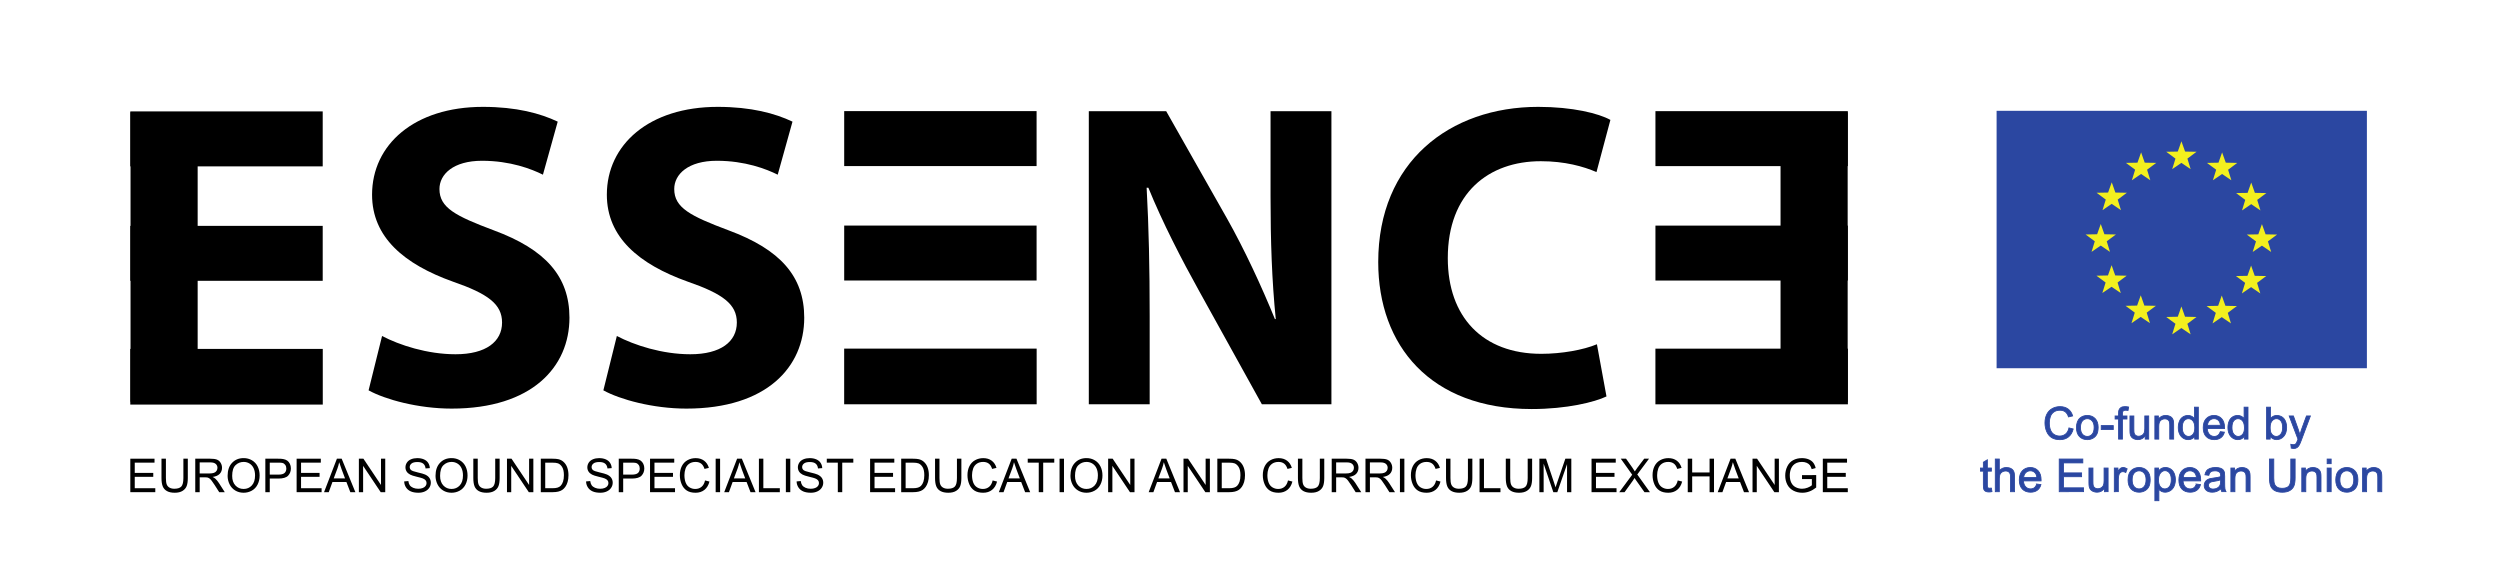 <?xml version="1.0" encoding="UTF-8" standalone="no"?>
<svg
   width="3450"
   height="804"
   viewBox="0 0 3450 804"
   version="1.1"
   xml:space="preserve"
   style="clip-rule:evenodd;fill-rule:evenodd"
   id="svg110"
   sodipodi:docname="essence_vector_print-updated.svg"
   inkscape:version="1.3.2 (091e20ef0f, 2023-11-25)"
   xmlns:inkscape="http://www.inkscape.org/namespaces/inkscape"
   xmlns:sodipodi="http://sodipodi.sourceforge.net/DTD/sodipodi-0.dtd"
   xmlns="http://www.w3.org/2000/svg"
   xmlns:svg="http://www.w3.org/2000/svg"><defs
     id="defs110" /><sodipodi:namedview
     id="namedview110"
     pagecolor="#ffffff"
     bordercolor="#000000"
     borderopacity="0.25"
     inkscape:showpageshadow="2"
     inkscape:pageopacity="0.0"
     inkscape:pagecheckerboard="0"
     inkscape:deskcolor="#d1d1d1"
     inkscape:zoom="0.13104595"
     inkscape:cx="1526.1822"
     inkscape:cy="431.14648"
     inkscape:window-width="1920"
     inkscape:window-height="1007"
     inkscape:window-x="0"
     inkscape:window-y="0"
     inkscape:window-maximized="1"
     inkscape:current-layer="svg110"
     showguides="true"><sodipodi:guide
       position="2745.22,651.382"
       orientation="0,-1"
       id="guide110"
       inkscape:locked="false" /><sodipodi:guide
       position="2481,124.849"
       orientation="0,-1"
       id="guide111"
       inkscape:locked="false" /></sodipodi:namedview><g
     id="g4"><path
       d="m 508.646,538.669 c 22.8,12.6 68.4,25.2 114.6,25.2 111,0 162.6,-57.6 162.6,-125.4 0,-57 -33,-94.2 -104.4,-120.6 -52.8,-19.8 -75,-31.2 -75,-57 0,-20.4 19.2,-39 58.8,-39 39,0 68.4,11.4 84,19.2 l 20.4,-73.2 c -24,-11.4 -57,-20.4 -103.2,-20.4 -94.8,0 -153,52.2 -153,121.2 0,58.8 44.4,96 111.6,120 48.6,16.8 67.8,31.2 67.8,56.4 0,26.4 -22.2,43.8 -64.2,43.8 -39,0 -77.4,-12.6 -101.4,-25.2 z"
       style="fill-rule:nonzero"
       id="path1" /><path
       d="m 832.646,538.669 c 22.8,12.6 68.4,25.2 114.6,25.2 111,0 162.6,-57.6 162.6,-125.4 0,-57 -33,-94.2 -104.4,-120.6 -52.8,-19.8 -75,-31.2 -75,-57 0,-20.4 19.2,-39 58.8,-39 39,0 68.4,11.4 84,19.2 l 20.4,-73.2 c -24,-11.4 -57,-20.4 -103.2,-20.4 -94.8,0 -153,52.2 -153,121.2 0,58.8 44.4,96 111.6,120 48.6,16.8 67.8,31.2 67.8,56.4 0,26.4 -22.2,43.8 -64.2,43.8 -39,0 -77.4,-12.6 -101.4,-25.2 z"
       style="fill-rule:nonzero"
       id="path2" /><path
       d="m 1586.55,557.869 v -121.8 c 0,-66 -1.2,-123 -4.2,-177 h 2.4 c 19.2,47.4 46.2,99.6 70.2,142.8 l 86.4,156 h 96 v -404.4 h -84 v 117.6 c 0,61.2 1.8,115.8 7.2,169.2 h -1.2 c -18.6,-45.6 -42,-96 -66,-138.6 l -84,-148.2 h -106.8 v 404.4 z"
       style="fill-rule:nonzero"
       id="path3" /><path
       d="m 2203.75,475.069 c -18.6,7.8 -48.6,13.2 -76.8,13.2 -81,0 -129,-51 -129,-132 0,-90 56.4,-133.8 128.4,-133.8 33,0 58.8,7.2 76.8,15 l 19.2,-72 c -16.2,-9 -52.2,-18 -99.6,-18 -122.4,0 -220.8,76.2 -220.8,214.2 0,115.2 72,202.8 211.8,202.8 48.6,0 87,-9.6 103.2,-17.4 z"
       style="fill-rule:nonzero"
       id="path4" /></g><rect
     x="1164.99"
     y="153.33"
     width="265.5"
     height="75.857"
     id="rect4" /><rect
     x="1164.99"
     y="311.289"
     width="265.501"
     height="75.814"
     id="rect5" /><rect
     x="1164.95"
     y="481.086"
     width="265.631"
     height="76.823"
     id="rect6" /><g
     id="g10"><rect
       x="179.834"
       y="153.743"
       width="265.5"
       height="75.857"
       id="rect7" /><rect
       x="179.838"
       y="311.701"
       width="265.501"
       height="75.814"
       id="rect8" /><rect
       x="179.799"
       y="481.498"
       width="265.631"
       height="76.823"
       id="rect9" /><rect
       x="180.131"
       y="154.877"
       width="92.63"
       height="399.511"
       id="rect10" /></g><g
     id="g14"><rect
       x="2284.51"
       y="153.383"
       width="265.5"
       height="75.857"
       id="rect11" /><rect
       x="2284.51"
       y="311.342"
       width="265.501"
       height="75.814"
       id="rect12" /><rect
       x="2284.47"
       y="481.139"
       width="265.631"
       height="76.823"
       id="rect13" /><rect
       x="2457.15"
       y="155.117"
       width="92.63"
       height="399.511"
       id="rect14" /></g><g
     id="g98415"
     transform="matrix(0.971,0,0,1.002,217.855,1.6)"><path
       id="path98058"
       d="M 3139.5,505.541 V 151.014 H 2613.239 V 505.541 H 3139.5"
       style="fill:#2b47a1;fill-rule:nonzero" /><path
       id="path98060"
       d="m 3008.32,322.574 -5.492,-0.107 -8.121,-0.158 -2.654,-7.233 -1.726,-4.629 -1.692,4.629 -2.638,7.233 -8.121,0.158 -5.483,0.107 4.48,3.236 6.395,4.587 -2.322,7.25 -1.601,4.935 4.33,-2.861 6.652,-4.405 6.736,4.405 4.272,2.861 -1.568,-4.935 -2.306,-7.25 6.379,-4.587 4.48,-3.236"
       style="fill:#f3f01e;fill-rule:nonzero" /><path
       id="path98062"
       d="m 3008.32,322.574 -5.492,-0.107 -8.121,-0.158 -2.654,-7.233 -1.726,-4.629 -1.692,4.629 -2.638,7.233 -8.121,0.158 -5.483,0.107 4.48,3.236 6.395,4.587 -2.322,7.25 -1.601,4.935 4.33,-2.861 6.652,-4.405 6.736,4.405 4.272,2.861 -1.568,-4.935 -2.306,-7.25 6.379,-4.587 z"
       style="fill:none;fill-rule:nonzero;stroke:#f3f01e;stroke-width:2.35px" /><path
       id="path98064"
       d="m 2968.01,273.235 -2.306,7.258 -1.567,4.927 4.305,-2.82 6.677,-4.471 6.736,4.471 4.247,2.82 -1.543,-4.927 -2.331,-7.258 6.379,-4.596 4.505,-3.227 -5.492,-0.099 -8.146,-0.124 -2.629,-7.259 -1.726,-4.678 -1.7,4.678 -2.621,7.259 -8.13,0.124 -5.491,0.099 4.454,3.227 6.379,4.596"
       style="fill:#f3f01e;fill-rule:nonzero" /><path
       id="path98066"
       d="m 2968.01,273.235 -2.306,7.258 -1.567,4.927 4.305,-2.82 6.677,-4.471 6.736,4.471 4.247,2.82 -1.543,-4.927 -2.331,-7.258 6.379,-4.596 4.505,-3.227 -5.492,-0.099 -8.146,-0.124 -2.629,-7.259 -1.726,-4.678 -1.7,4.678 -2.621,7.259 -8.13,0.124 -5.491,0.099 4.454,3.227 z"
       style="fill:none;fill-rule:nonzero;stroke:#f3f01e;stroke-width:2.35px" /><path
       id="path98068"
       d="m 2938.12,223.605 -2.655,-7.242 -1.725,-4.653 -1.692,4.653 -2.63,7.242 -8.121,0.149 -5.524,0.116 4.504,3.219 6.404,4.604 -2.323,7.25 -1.601,4.927 4.33,-2.812 6.653,-4.446 6.711,4.446 4.305,2.812 -1.601,-4.927 -2.281,-7.25 6.379,-4.604 4.479,-3.219 -5.466,-0.116 -8.146,-0.149"
       style="fill:#f3f01e;fill-rule:nonzero" /><path
       id="path98070"
       d="m 2938.12,223.605 -2.654,-7.242 -1.726,-4.653 -1.692,4.653 -2.63,7.242 -8.121,0.149 -5.524,0.116 4.504,3.219 6.404,4.604 -2.323,7.25 -1.601,4.927 4.33,-2.812 6.653,-4.446 6.711,4.446 4.305,2.812 -1.601,-4.927 -2.281,-7.25 6.379,-4.604 4.479,-3.219 -5.466,-0.116 z"
       style="fill:none;fill-rule:nonzero;stroke:#f3f01e;stroke-width:2.35px" /><path
       id="path98072"
       d="m 2880.28,208.275 -2.663,-7.225 -1.725,-4.653 -1.668,4.653 -2.654,7.225 -8.121,0.183 -5.516,0.083 4.504,3.227 6.379,4.62 -2.306,7.258 -1.593,4.911 4.297,-2.812 6.678,-4.446 6.735,4.446 4.272,2.812 -1.559,-4.911 -2.306,-7.258 6.379,-4.62 4.446,-3.227 -5.458,-0.083 -8.121,-0.183"
       style="fill:#f3f01e;fill-rule:nonzero" /><path
       id="path98074"
       d="m 2880.28,208.275 -2.663,-7.225 -1.725,-4.653 -1.668,4.653 -2.654,7.225 -8.121,0.183 -5.516,0.083 4.504,3.227 6.379,4.62 -2.306,7.258 -1.593,4.911 4.297,-2.812 6.678,-4.446 6.735,4.446 4.272,2.812 -1.559,-4.911 -2.306,-7.258 6.379,-4.62 4.446,-3.227 -5.458,-0.083 z"
       style="fill:none;fill-rule:nonzero;stroke:#f3f01e;stroke-width:2.35px" /><path
       id="path98076"
       d="m 2822.94,223.605 -2.662,-7.242 -1.668,-4.653 -1.692,4.653 -2.654,7.242 -8.13,0.149 -5.516,0.083 4.479,3.235 6.404,4.596 -2.306,7.25 -1.584,4.952 4.297,-2.862 6.702,-4.413 6.661,4.413 4.297,2.862 -1.568,-4.952 -2.306,-7.25 6.379,-4.596 4.505,-3.235 -5.517,-0.083 -8.121,-0.149"
       style="fill:#f3f01e;fill-rule:nonzero" /><path
       id="path98078"
       d="m 2822.94,223.605 -2.662,-7.242 -1.668,-4.653 -1.692,4.653 -2.654,7.242 -8.13,0.149 -5.516,0.083 4.479,3.235 6.404,4.596 -2.306,7.25 -1.584,4.952 4.297,-2.862 6.702,-4.413 6.661,4.413 4.297,2.862 -1.568,-4.952 -2.306,-7.25 6.379,-4.596 4.505,-3.235 -5.517,-0.083 z"
       style="fill:none;fill-rule:nonzero;stroke:#f3f01e;stroke-width:2.35px" /><path
       id="path98080"
       d="m 2781.19,264.749 -2.613,-7.234 -1.692,-4.636 -1.717,4.636 -2.638,7.234 -8.121,0.149 -5.492,0.099 4.48,3.236 6.379,4.603 -2.331,7.242 -1.543,4.936 4.247,-2.837 6.711,-4.422 6.702,4.422 4.281,2.837 -1.577,-4.936 -2.297,-7.242 6.404,-4.603 4.454,-3.236 -5.5,-0.099 -8.137,-0.149"
       style="fill:#f3f01e;fill-rule:nonzero" /><path
       id="path98082"
       d="m 2781.19,264.749 -2.613,-7.234 -1.692,-4.636 -1.717,4.636 -2.638,7.234 -8.121,0.149 -5.492,0.099 4.48,3.236 6.379,4.603 -2.331,7.242 -1.543,4.936 4.247,-2.837 6.711,-4.422 6.702,4.422 4.281,2.837 -1.577,-4.936 -2.297,-7.242 6.404,-4.603 4.454,-3.236 -5.5,-0.099 z"
       style="fill:none;fill-rule:nonzero;stroke:#f3f01e;stroke-width:2.35px" /><path
       id="path98084"
       d="m 2767.95,339.621 4.297,2.854 -1.56,-4.953 -2.306,-7.241 6.371,-4.604 4.479,-3.21 -5.483,-0.117 -8.129,-0.14 -2.655,-7.226 -1.692,-4.645 -1.7,4.645 -2.655,7.226 -8.121,0.14 -5.491,0.117 4.446,3.21 6.404,4.604 -2.298,7.241 -1.568,4.953 4.272,-2.854 6.711,-4.43 6.678,4.43"
       style="fill:#f3f01e;fill-rule:nonzero" /><path
       id="path98086"
       d="m 2767.95,339.621 4.297,2.854 -1.56,-4.953 -2.306,-7.241 6.371,-4.604 4.479,-3.21 -5.483,-0.117 -8.129,-0.14 -2.655,-7.226 -1.692,-4.645 -1.7,4.645 -2.655,7.226 -8.121,0.14 -5.491,0.117 4.446,3.21 6.404,4.604 -2.298,7.241 -1.568,4.953 4.272,-2.854 6.711,-4.43 z"
       style="fill:none;fill-rule:nonzero;stroke:#f3f01e;stroke-width:2.35px" /><path
       id="path98088"
       d="m 2781.01,378.923 -2.654,-7.216 -1.676,-4.646 -1.717,4.646 -2.654,7.216 -8.121,0.174 -5.492,0.125 4.471,3.185 6.379,4.637 -2.306,7.234 -1.592,4.894 4.305,-2.796 6.677,-4.421 6.711,4.421 4.272,2.821 -1.568,-4.919 -2.272,-7.234 6.37,-4.637 4.455,-3.185 -5.492,-0.125 -8.096,-0.174"
       style="fill:#f3f01e;fill-rule:nonzero" /><path
       id="path98090"
       d="m 2781.01,378.923 -2.654,-7.216 -1.676,-4.646 -1.717,4.646 -2.654,7.216 -8.121,0.174 -5.492,0.125 4.471,3.185 6.379,4.637 -2.306,7.234 -1.592,4.894 4.305,-2.796 6.677,-4.421 6.711,4.421 4.272,2.821 -1.568,-4.919 -2.272,-7.234 6.37,-4.637 4.455,-3.185 -5.492,-0.125 z"
       style="fill:none;fill-rule:nonzero;stroke:#f3f01e;stroke-width:2.35px" /><path
       id="path98092"
       d="m 2822.43,420.449 -2.629,-7.267 -1.701,-4.645 -1.717,4.645 -2.629,7.267 -8.155,0.125 -5.491,0.124 4.504,3.219 6.354,4.604 -2.281,7.233 -1.592,4.936 4.272,-2.813 6.735,-4.437 6.653,4.437 4.33,2.813 -1.593,-4.936 -2.297,-7.233 6.37,-4.604 4.505,-3.219 -5.517,-0.124 -8.121,-0.125"
       style="fill:#f3f01e;fill-rule:nonzero" /><path
       id="path98094"
       d="m 2822.43,420.449 -2.629,-7.267 -1.701,-4.645 -1.717,4.645 -2.629,7.267 -8.155,0.125 -5.491,0.124 4.504,3.219 6.354,4.604 -2.281,7.233 -1.592,4.936 4.272,-2.812 6.735,-4.438 6.653,4.438 4.33,2.812 -1.593,-4.936 -2.297,-7.233 6.37,-4.604 4.505,-3.219 -5.517,-0.124 z"
       style="fill:none;fill-rule:nonzero;stroke:#f3f01e;stroke-width:2.35px" /><path
       id="path98096"
       d="m 2880.22,435.77 -2.63,-7.2 -1.725,-4.67 -1.668,4.67 -2.654,7.2 -8.121,0.158 -5.525,0.133 4.48,3.235 6.412,4.579 -2.331,7.242 -1.543,4.944 4.272,-2.846 6.678,-4.438 6.711,4.438 4.28,2.846 -1.543,-4.944 -2.331,-7.242 6.379,-4.579 4.471,-3.235 -5.458,-0.133 -8.154,-0.158"
       style="fill:#f3f01e;fill-rule:nonzero" /><path
       id="path98098"
       d="m 2880.22,435.77 -2.63,-7.2 -1.725,-4.67 -1.668,4.67 -2.654,7.2 -8.121,0.158 -5.525,0.132 4.48,3.235 6.412,4.579 -2.331,7.242 -1.543,4.944 4.272,-2.845 6.678,-4.438 6.711,4.438 4.28,2.845 -1.543,-4.944 -2.331,-7.242 6.379,-4.579 4.471,-3.235 -5.458,-0.132 z"
       style="fill:none;fill-rule:nonzero;stroke:#f3f01e;stroke-width:2.35px" /><path
       id="path98100"
       d="m 2937.59,420.723 -2.654,-7.234 -1.701,-4.645 -1.692,4.645 -2.638,7.234 -8.121,0.182 -5.516,0.099 4.512,3.211 6.371,4.603 -2.306,7.242 -1.568,4.936 4.28,-2.812 6.678,-4.438 6.711,4.438 4.247,2.812 -1.518,-4.936 -2.306,-7.242 6.354,-4.603 4.479,-3.211 -5.491,-0.099 -8.121,-0.182"
       style="fill:#f3f01e;fill-rule:nonzero" /><path
       id="path98102"
       d="m 2937.59,420.723 -2.654,-7.234 -1.701,-4.645 -1.692,4.645 -2.638,7.234 -8.121,0.182 -5.516,0.099 4.512,3.211 6.371,4.603 -2.306,7.242 -1.568,4.936 4.28,-2.812 6.678,-4.438 6.711,4.438 4.247,2.812 -1.518,-4.936 -2.306,-7.242 6.354,-4.603 4.479,-3.211 -5.491,-0.099 z"
       style="fill:none;fill-rule:nonzero;stroke:#f3f01e;stroke-width:2.35px" /><path
       id="path98104"
       d="m 2979.27,379.429 -2.655,-7.241 -1.692,-4.629 -1.7,4.629 -2.655,7.241 -8.129,0.15 -5.483,0.099 4.496,3.244 6.362,4.587 -2.306,7.266 -1.543,4.919 4.256,-2.837 6.702,-4.421 6.703,4.421 4.255,2.837 -1.576,-4.919 -2.273,-7.266 6.379,-4.587 4.48,-3.244 -5.5,-0.099 -8.121,-0.15"
       style="fill:#f3f01e;fill-rule:nonzero" /><path
       id="path98106"
       d="m 2979.27,379.429 -2.654,-7.241 -1.693,-4.629 -1.7,4.629 -2.655,7.241 -8.129,0.15 -5.483,0.099 4.496,3.243 6.362,4.588 -2.306,7.266 -1.543,4.919 4.256,-2.837 6.702,-4.421 6.703,4.421 4.255,2.837 -1.576,-4.919 -2.273,-7.266 6.379,-4.588 4.48,-3.243 -5.5,-0.099 z"
       style="fill:none;fill-rule:nonzero;stroke:#f3f01e;stroke-width:2.35px" /></g><g
     id="g62"><path
       d="M 179.834,679.197 V 633 h 33.403 v 5.451 h -27.29 V 652.6 h 25.556 v 5.421 h -25.556 v 15.724 h 28.361 v 5.452 z"
       style="fill-rule:nonzero"
       id="path14" /><path
       d="m 253.068,633 h 6.113 v 26.691 c 0,4.642 -0.525,8.329 -1.575,11.06 -1.051,2.732 -2.947,4.953 -5.688,6.665 -2.742,1.712 -6.339,2.569 -10.793,2.569 -4.328,0 -7.868,-0.746 -10.62,-2.238 -2.752,-1.491 -4.716,-3.65 -5.892,-6.476 -1.177,-2.825 -1.765,-6.685 -1.765,-11.58 V 633 h 6.113 v 26.659 c 0,4.013 0.373,6.97 1.119,8.871 0.746,1.901 2.027,3.366 3.844,4.396 1.818,1.029 4.039,1.544 6.665,1.544 4.496,0 7.7,-1.019 9.611,-3.057 1.912,-2.038 2.868,-5.956 2.868,-11.754 z"
       style="fill-rule:nonzero"
       id="path15" /><path
       d="M 269.454,679.197 V 633 h 20.483 c 4.118,0 7.248,0.415 9.391,1.245 2.143,0.829 3.855,2.295 5.137,4.395 1.281,2.101 1.922,4.423 1.922,6.965 0,3.277 -1.061,6.04 -3.183,8.287 -2.122,2.248 -5.399,3.677 -9.832,4.286 1.618,0.777 2.847,1.544 3.687,2.3 1.786,1.639 3.477,3.687 5.074,6.145 l 8.035,12.574 h -7.689 l -6.113,-9.611 c -1.786,-2.774 -3.256,-4.895 -4.412,-6.366 -1.155,-1.471 -2.19,-2.5 -3.104,-3.088 -0.914,-0.588 -1.843,-0.998 -2.789,-1.229 -0.693,-0.147 -1.827,-0.221 -3.403,-0.221 h -7.09 v 20.515 z m 6.114,-25.809 h 13.14 c 2.794,0 4.979,-0.289 6.555,-0.866 1.576,-0.578 2.773,-1.502 3.592,-2.773 0.82,-1.271 1.229,-2.653 1.229,-4.144 0,-2.185 -0.793,-3.981 -2.379,-5.389 -1.586,-1.407 -4.091,-2.111 -7.516,-2.111 h -14.621 z"
       style="fill-rule:nonzero"
       id="path16" /><path
       d="m 314.107,656.697 c 0,-7.668 2.059,-13.671 6.177,-18.009 4.117,-4.338 9.432,-6.508 15.945,-6.508 4.264,0 8.109,1.019 11.533,3.057 3.425,2.038 6.035,4.879 7.831,8.524 1.796,3.645 2.694,7.779 2.694,12.4 0,4.685 -0.945,8.876 -2.836,12.574 -1.89,3.697 -4.569,6.496 -8.035,8.398 -3.467,1.901 -7.206,2.852 -11.219,2.852 -4.348,0 -8.235,-1.051 -11.659,-3.152 -3.425,-2.101 -6.019,-4.968 -7.784,-8.603 -1.764,-3.634 -2.647,-7.478 -2.647,-11.533 z m 6.303,0.095 c 0,5.567 1.497,9.952 4.49,13.156 2.994,3.204 6.749,4.806 11.266,4.806 4.601,0 8.387,-1.618 11.36,-4.853 2.973,-3.236 4.459,-7.826 4.459,-13.771 0,-3.761 -0.636,-7.043 -1.907,-9.848 -1.271,-2.804 -3.13,-4.979 -5.577,-6.523 -2.448,-1.544 -5.194,-2.316 -8.241,-2.316 -4.327,0 -8.051,1.486 -11.171,4.459 -3.119,2.973 -4.679,7.936 -4.679,14.89 z"
       style="fill-rule:nonzero"
       id="path17" /><path
       d="M 366.165,679.197 V 633 h 17.427 c 3.067,0 5.409,0.147 7.027,0.441 2.269,0.378 4.17,1.098 5.704,2.159 1.533,1.06 2.767,2.547 3.702,4.459 0.935,1.911 1.403,4.012 1.403,6.302 0,3.929 -1.25,7.253 -3.75,9.974 -2.5,2.72 -7.017,4.08 -13.551,4.08 h -11.848 v 18.782 z m 6.114,-24.233 h 11.943 c 3.949,0 6.754,-0.735 8.414,-2.206 1.659,-1.471 2.489,-3.54 2.489,-6.208 0,-1.933 -0.488,-3.587 -1.465,-4.963 -0.977,-1.376 -2.264,-2.285 -3.86,-2.726 -1.03,-0.273 -2.931,-0.41 -5.704,-0.41 h -11.817 z"
       style="fill-rule:nonzero"
       id="path18" /><path
       d="M 409.337,679.197 V 633 h 33.403 v 5.451 H 415.451 V 652.6 h 25.556 v 5.421 h -25.556 v 15.724 h 28.361 v 5.452 z"
       style="fill-rule:nonzero"
       id="path19" /><path
       d="M 447.183,679.197 464.925,633 h 6.586 l 18.907,46.197 h -6.964 l -5.389,-13.992 h -19.317 l -5.073,13.992 z m 13.33,-18.971 h 15.662 l -4.822,-12.794 c -1.47,-3.886 -2.563,-7.079 -3.277,-9.579 -0.588,2.962 -1.418,5.903 -2.489,8.823 z"
       style="fill-rule:nonzero"
       id="path20" /><path
       d="M 495.24,679.197 V 633 h 6.27 l 24.265,36.27 V 633 h 5.861 v 46.197 h -6.271 l -24.264,-36.302 v 36.302 z"
       style="fill-rule:nonzero"
       id="path21" /><path
       d="m 557.76,664.354 5.767,-0.504 c 0.273,2.311 0.908,4.207 1.906,5.688 0.998,1.481 2.547,2.679 4.648,3.593 2.101,0.913 4.464,1.37 7.09,1.37 2.332,0 4.391,-0.346 6.177,-1.039 1.785,-0.694 3.114,-1.644 3.986,-2.852 0.872,-1.208 1.308,-2.527 1.308,-3.955 0,-1.45 -0.42,-2.715 -1.261,-3.797 -0.84,-1.082 -2.227,-1.991 -4.159,-2.726 -1.24,-0.483 -3.981,-1.234 -8.225,-2.253 -4.244,-1.019 -7.216,-1.98 -8.918,-2.884 -2.206,-1.155 -3.85,-2.589 -4.932,-4.301 -1.082,-1.712 -1.623,-3.629 -1.623,-5.751 0,-2.332 0.662,-4.512 1.986,-6.539 1.323,-2.027 3.256,-3.566 5.798,-4.616 2.542,-1.051 5.368,-1.576 8.477,-1.576 3.424,0 6.444,0.551 9.06,1.654 2.615,1.103 4.627,2.726 6.034,4.869 1.408,2.143 2.164,4.569 2.269,7.279 l -5.861,0.442 c -0.315,-2.921 -1.382,-5.126 -3.199,-6.618 -1.817,-1.492 -4.501,-2.237 -8.051,-2.237 -3.698,0 -6.392,0.677 -8.083,2.032 -1.691,1.355 -2.537,2.989 -2.537,4.9 0,1.66 0.599,3.025 1.796,4.097 1.177,1.071 4.249,2.169 9.218,3.293 4.968,1.124 8.377,2.106 10.225,2.946 2.69,1.24 4.675,2.81 5.956,4.711 1.282,1.902 1.923,4.092 1.923,6.571 0,2.458 -0.704,4.774 -2.112,6.948 -1.407,2.174 -3.429,3.866 -6.066,5.074 -2.636,1.208 -5.604,1.812 -8.902,1.812 -4.181,0 -7.684,-0.61 -10.509,-1.828 -2.826,-1.219 -5.042,-3.052 -6.649,-5.499 -1.608,-2.448 -2.453,-5.215 -2.537,-8.304 z"
       style="fill-rule:nonzero"
       id="path22" /><path
       d="m 601.026,656.697 c 0,-7.668 2.059,-13.671 6.176,-18.009 4.118,-4.338 9.433,-6.508 15.946,-6.508 4.264,0 8.109,1.019 11.533,3.057 3.424,2.038 6.035,4.879 7.831,8.524 1.796,3.645 2.694,7.779 2.694,12.4 0,4.685 -0.945,8.876 -2.836,12.574 -1.891,3.697 -4.569,6.496 -8.036,8.398 -3.466,1.901 -7.205,2.852 -11.218,2.852 -4.349,0 -8.235,-1.051 -11.659,-3.152 -3.425,-2.101 -6.019,-4.968 -7.784,-8.603 -1.765,-3.634 -2.647,-7.478 -2.647,-11.533 z m 6.302,0.095 c 0,5.567 1.497,9.952 4.491,13.156 2.994,3.204 6.749,4.806 11.266,4.806 4.6,0 8.387,-1.618 11.36,-4.853 2.972,-3.236 4.459,-7.826 4.459,-13.771 0,-3.761 -0.636,-7.043 -1.907,-9.848 -1.271,-2.804 -3.13,-4.979 -5.577,-6.523 -2.448,-1.544 -5.195,-2.316 -8.241,-2.316 -4.328,0 -8.051,1.486 -11.171,4.459 -3.12,2.973 -4.68,7.936 -4.68,14.89 z"
       style="fill-rule:nonzero"
       id="path23" /><path
       d="m 683.399,633 h 6.113 v 26.691 c 0,4.642 -0.525,8.329 -1.575,11.06 -1.051,2.732 -2.947,4.953 -5.688,6.665 -2.742,1.712 -6.339,2.569 -10.793,2.569 -4.328,0 -7.868,-0.746 -10.62,-2.238 -2.752,-1.491 -4.716,-3.65 -5.893,-6.476 -1.176,-2.825 -1.764,-6.685 -1.764,-11.58 V 633 h 6.113 v 26.659 c 0,4.013 0.373,6.97 1.119,8.871 0.746,1.901 2.027,3.366 3.844,4.396 1.818,1.029 4.039,1.544 6.665,1.544 4.496,0 7.7,-1.019 9.611,-3.057 1.912,-2.038 2.868,-5.956 2.868,-11.754 z"
       style="fill-rule:nonzero"
       id="path24" /><path
       d="M 699.628,679.197 V 633 h 6.271 l 24.264,36.27 V 633 h 5.861 v 46.197 h -6.271 l -24.264,-36.302 v 36.302 z"
       style="fill-rule:nonzero"
       id="path25" /><path
       d="M 746.297,679.197 V 633 h 15.914 c 3.592,0 6.334,0.22 8.225,0.662 2.647,0.609 4.905,1.712 6.775,3.308 2.437,2.059 4.259,4.69 5.467,7.894 1.208,3.204 1.812,6.865 1.812,10.982 0,3.509 -0.409,6.618 -1.229,9.328 -0.819,2.71 -1.869,4.952 -3.151,6.728 -1.281,1.775 -2.684,3.172 -4.207,4.191 -1.523,1.019 -3.361,1.791 -5.515,2.316 -2.153,0.525 -4.627,0.788 -7.421,0.788 z m 6.114,-5.452 h 9.863 c 3.046,0 5.436,-0.283 7.169,-0.851 1.733,-0.567 3.115,-1.365 4.144,-2.395 1.45,-1.449 2.579,-3.398 3.388,-5.845 0.808,-2.448 1.213,-5.415 1.213,-8.902 0,-4.832 -0.793,-8.545 -2.379,-11.14 -1.587,-2.594 -3.514,-4.333 -5.783,-5.215 -1.639,-0.63 -4.275,-0.946 -7.909,-0.946 h -9.706 z"
       style="fill-rule:nonzero"
       id="path26" /><path
       d="m 808.755,664.354 5.766,-0.504 c 0.273,2.311 0.909,4.207 1.907,5.688 0.998,1.481 2.547,2.679 4.648,3.593 2.101,0.913 4.464,1.37 7.09,1.37 2.332,0 4.391,-0.346 6.177,-1.039 1.785,-0.694 3.114,-1.644 3.986,-2.852 0.872,-1.208 1.308,-2.527 1.308,-3.955 0,-1.45 -0.421,-2.715 -1.261,-3.797 -0.84,-1.082 -2.227,-1.991 -4.16,-2.726 -1.239,-0.483 -3.981,-1.234 -8.224,-2.253 -4.244,-1.019 -7.216,-1.98 -8.918,-2.884 -2.206,-1.155 -3.85,-2.589 -4.932,-4.301 -1.082,-1.712 -1.623,-3.629 -1.623,-5.751 0,-2.332 0.662,-4.512 1.986,-6.539 1.323,-2.027 3.256,-3.566 5.798,-4.616 2.542,-1.051 5.367,-1.576 8.477,-1.576 3.424,0 6.444,0.551 9.059,1.654 2.616,1.103 4.627,2.726 6.035,4.869 1.408,2.143 2.164,4.569 2.269,7.279 l -5.861,0.442 c -0.316,-2.921 -1.382,-5.126 -3.199,-6.618 -1.817,-1.492 -4.501,-2.237 -8.051,-2.237 -3.698,0 -6.392,0.677 -8.083,2.032 -1.691,1.355 -2.537,2.989 -2.537,4.9 0,1.66 0.599,3.025 1.796,4.097 1.177,1.071 4.249,2.169 9.218,3.293 4.968,1.124 8.377,2.106 10.225,2.946 2.689,1.24 4.675,2.81 5.956,4.711 1.282,1.902 1.922,4.092 1.922,6.571 0,2.458 -0.703,4.774 -2.111,6.948 -1.407,2.174 -3.43,3.866 -6.066,5.074 -2.637,1.208 -5.604,1.812 -8.902,1.812 -4.181,0 -7.684,-0.61 -10.51,-1.828 -2.825,-1.219 -5.042,-3.052 -6.649,-5.499 -1.607,-2.448 -2.452,-5.215 -2.536,-8.304 z"
       style="fill-rule:nonzero"
       id="path27" /><path
       d="M 853.88,679.197 V 633 h 17.426 c 3.068,0 5.41,0.147 7.028,0.441 2.268,0.378 4.17,1.098 5.703,2.159 1.534,1.06 2.768,2.547 3.703,4.459 0.935,1.911 1.402,4.012 1.402,6.302 0,3.929 -1.25,7.253 -3.75,9.974 -2.5,2.72 -7.016,4.08 -13.55,4.08 h -11.849 v 18.782 z m 6.113,-24.233 h 11.944 c 3.949,0 6.754,-0.735 8.413,-2.206 1.66,-1.471 2.49,-3.54 2.49,-6.208 0,-1.933 -0.489,-3.587 -1.465,-4.963 -0.977,-1.376 -2.264,-2.285 -3.861,-2.726 -1.029,-0.273 -2.93,-0.41 -5.703,-0.41 h -11.818 z"
       style="fill-rule:nonzero"
       id="path28" /><path
       d="M 897.052,679.197 V 633 h 33.403 v 5.451 h -27.29 V 652.6 h 25.557 v 5.421 h -25.557 v 15.724 h 28.361 v 5.452 z"
       style="fill-rule:nonzero"
       id="path29" /><path
       d="m 972.933,662.999 6.114,1.545 c -1.282,5.02 -3.587,8.849 -6.917,11.486 -3.33,2.636 -7.4,3.955 -12.211,3.955 -4.979,0 -9.028,-1.014 -12.148,-3.041 -3.12,-2.028 -5.494,-4.964 -7.122,-8.808 -1.628,-3.845 -2.442,-7.973 -2.442,-12.384 0,-4.811 0.919,-9.008 2.757,-12.589 1.838,-3.582 4.454,-6.303 7.847,-8.162 3.393,-1.859 7.127,-2.789 11.202,-2.789 4.622,0 8.509,1.176 11.66,3.529 3.151,2.353 5.346,5.662 6.586,9.927 l -6.019,1.418 c -1.071,-3.362 -2.626,-5.809 -4.664,-7.343 -2.038,-1.533 -4.601,-2.3 -7.689,-2.3 -3.55,0 -6.518,0.851 -8.902,2.553 -2.384,1.701 -4.06,3.986 -5.026,6.853 -0.967,2.868 -1.45,5.825 -1.45,8.871 0,3.929 0.573,7.358 1.718,10.289 1.145,2.931 2.925,5.121 5.341,6.57 2.416,1.45 5.031,2.175 7.847,2.175 3.424,0 6.323,-0.988 8.697,-2.963 2.374,-1.974 3.981,-4.905 4.821,-8.792 z"
       style="fill-rule:nonzero"
       id="path30" /><rect
       x="987.618"
       y="633"
       width="6.113"
       height="46.197"
       style="fill-rule:nonzero"
       id="rect30" /><path
       d="M 999.435,679.197 1017.176,633 h 6.587 l 18.907,46.197 h -6.964 l -5.389,-13.992 H 1011 l -5.073,13.992 z m 13.33,-18.971 h 15.661 l -4.821,-12.794 c -1.471,-3.886 -2.563,-7.079 -3.277,-9.579 -0.589,2.962 -1.418,5.903 -2.49,8.823 z"
       style="fill-rule:nonzero"
       id="path31" /><path
       d="M 1047.3,679.197 V 633 h 6.114 v 40.745 h 22.751 v 5.452 z"
       style="fill-rule:nonzero"
       id="path32" /><rect
       x="1084.49"
       y="633"
       width="6.113"
       height="46.197"
       style="fill-rule:nonzero"
       id="rect32" /><path
       d="m 1099.3,664.354 5.767,-0.504 c 0.273,2.311 0.909,4.207 1.907,5.688 0.997,1.481 2.547,2.679 4.648,3.593 2.1,0.913 4.464,1.37 7.09,1.37 2.332,0 4.391,-0.346 6.176,-1.039 1.786,-0.694 3.115,-1.644 3.987,-2.852 0.871,-1.208 1.307,-2.527 1.307,-3.955 0,-1.45 -0.42,-2.715 -1.26,-3.797 -0.841,-1.082 -2.227,-1.991 -4.16,-2.726 -1.239,-0.483 -3.981,-1.234 -8.225,-2.253 -4.243,-1.019 -7.216,-1.98 -8.917,-2.884 -2.206,-1.155 -3.85,-2.589 -4.932,-4.301 -1.082,-1.712 -1.623,-3.629 -1.623,-5.751 0,-2.332 0.662,-4.512 1.985,-6.539 1.324,-2.027 3.257,-3.566 5.799,-4.616 2.542,-1.051 5.367,-1.576 8.476,-1.576 3.425,0 6.445,0.551 9.06,1.654 2.616,1.103 4.627,2.726 6.035,4.869 1.407,2.143 2.163,4.569 2.269,7.279 l -5.862,0.442 c -0.315,-2.921 -1.381,-5.126 -3.198,-6.618 -1.817,-1.492 -4.501,-2.237 -8.052,-2.237 -3.697,0 -6.391,0.677 -8.082,2.032 -1.692,1.355 -2.537,2.989 -2.537,4.9 0,1.66 0.599,3.025 1.796,4.097 1.176,1.071 4.249,2.169 9.217,3.293 4.969,1.124 8.377,2.106 10.226,2.946 2.689,1.24 4.674,2.81 5.956,4.711 1.281,1.902 1.922,4.092 1.922,6.571 0,2.458 -0.704,4.774 -2.111,6.948 -1.408,2.174 -3.43,3.866 -6.066,5.074 -2.637,1.208 -5.604,1.812 -8.903,1.812 -4.18,0 -7.683,-0.61 -10.509,-1.828 -2.825,-1.219 -5.042,-3.052 -6.649,-5.499 -1.607,-2.448 -2.453,-5.215 -2.537,-8.304 z"
       style="fill-rule:nonzero"
       id="path33" /><path
       d="m 1156.18,679.197 v -40.746 h -15.221 V 633 h 36.618 v 5.451 h -15.284 v 40.746 z"
       style="fill-rule:nonzero"
       id="path34" /><path
       d="M 1200.74,679.197 V 633 h 33.403 v 5.451 h -27.289 V 652.6 h 25.556 v 5.421 h -25.556 v 15.724 h 28.361 v 5.452 z"
       style="fill-rule:nonzero"
       id="path35" /><path
       d="M 1243.65,679.197 V 633 h 15.913 c 3.593,0 6.334,0.22 8.225,0.662 2.647,0.609 4.906,1.712 6.775,3.308 2.437,2.059 4.26,4.69 5.468,7.894 1.208,3.204 1.812,6.865 1.812,10.982 0,3.509 -0.41,6.618 -1.229,9.328 -0.82,2.71 -1.87,4.952 -3.152,6.728 -1.281,1.775 -2.683,3.172 -4.206,4.191 -1.524,1.019 -3.362,1.791 -5.515,2.316 -2.153,0.525 -4.627,0.788 -7.421,0.788 z m 6.113,-5.452 h 9.864 c 3.046,0 5.435,-0.283 7.169,-0.851 1.733,-0.567 3.114,-1.365 4.143,-2.395 1.45,-1.449 2.579,-3.398 3.388,-5.845 0.809,-2.448 1.213,-5.415 1.213,-8.902 0,-4.832 -0.793,-8.545 -2.379,-11.14 -1.586,-2.594 -3.514,-4.333 -5.782,-5.215 -1.639,-0.63 -4.276,-0.946 -7.91,-0.946 h -9.706 z"
       style="fill-rule:nonzero"
       id="path36" /><path
       d="m 1320.58,633 h 6.114 v 26.691 c 0,4.642 -0.526,8.329 -1.576,11.06 -1.051,2.732 -2.946,4.953 -5.688,6.665 -2.742,1.712 -6.339,2.569 -10.793,2.569 -4.328,0 -7.868,-0.746 -10.62,-2.238 -2.752,-1.491 -4.716,-3.65 -5.892,-6.476 -1.177,-2.825 -1.765,-6.685 -1.765,-11.58 V 633 h 6.113 v 26.659 c 0,4.013 0.373,6.97 1.119,8.871 0.746,1.901 2.027,3.366 3.844,4.396 1.818,1.029 4.039,1.544 6.665,1.544 4.496,0 7.7,-1.019 9.612,-3.057 1.911,-2.038 2.867,-5.956 2.867,-11.754 z"
       style="fill-rule:nonzero"
       id="path37" /><path
       d="m 1369.83,662.999 6.113,1.545 c -1.281,5.02 -3.587,8.849 -6.917,11.486 -3.33,2.636 -7.4,3.955 -12.211,3.955 -4.979,0 -9.028,-1.014 -12.148,-3.041 -3.119,-2.028 -5.493,-4.964 -7.122,-8.808 -1.628,-3.845 -2.442,-7.973 -2.442,-12.384 0,-4.811 0.919,-9.008 2.758,-12.589 1.838,-3.582 4.453,-6.303 7.846,-8.162 3.393,-1.859 7.127,-2.789 11.203,-2.789 4.622,0 8.508,1.176 11.659,3.529 3.151,2.353 5.347,5.662 6.586,9.927 l -6.019,1.418 c -1.071,-3.362 -2.626,-5.809 -4.663,-7.343 -2.038,-1.533 -4.601,-2.3 -7.689,-2.3 -3.551,0 -6.518,0.851 -8.903,2.553 -2.384,1.701 -4.059,3.986 -5.026,6.853 -0.966,2.868 -1.449,5.825 -1.449,8.871 0,3.929 0.572,7.358 1.717,10.289 1.145,2.931 2.926,5.121 5.341,6.57 2.416,1.45 5.032,2.175 7.847,2.175 3.424,0 6.323,-0.988 8.697,-2.963 2.374,-1.974 3.981,-4.905 4.822,-8.792 z"
       style="fill-rule:nonzero"
       id="path38" /><path
       d="M 1378.4,679.197 1396.141,633 h 6.587 l 18.907,46.197 h -6.964 l -5.389,-13.992 h -19.317 l -5.073,13.992 z m 13.33,-18.971 h 15.661 l -4.821,-12.794 c -1.471,-3.886 -2.563,-7.079 -3.277,-9.579 -0.589,2.962 -1.418,5.903 -2.49,8.823 z"
       style="fill-rule:nonzero"
       id="path39" /><path
       d="m 1433.48,679.197 v -40.746 h -15.22 V 633 h 36.617 v 5.451 h -15.283 v 40.746 z"
       style="fill-rule:nonzero"
       id="path40" /><rect
       x="1462.19"
       y="633"
       width="6.113"
       height="46.197"
       style="fill-rule:nonzero"
       id="rect40" /><path
       d="m 1477.22,656.697 c 0,-7.668 2.059,-13.671 6.177,-18.009 4.117,-4.338 9.432,-6.508 15.945,-6.508 4.265,0 8.109,1.019 11.533,3.057 3.425,2.038 6.035,4.879 7.831,8.524 1.796,3.645 2.695,7.779 2.695,12.4 0,4.685 -0.946,8.876 -2.837,12.574 -1.89,3.697 -4.569,6.496 -8.035,8.398 -3.467,1.901 -7.206,2.852 -11.219,2.852 -4.348,0 -8.235,-1.051 -11.659,-3.152 -3.424,-2.101 -6.019,-4.968 -7.784,-8.603 -1.764,-3.634 -2.647,-7.478 -2.647,-11.533 z m 6.303,0.095 c 0,5.567 1.497,9.952 4.49,13.156 2.994,3.204 6.749,4.806 11.266,4.806 4.601,0 8.387,-1.618 11.36,-4.853 2.973,-3.236 4.459,-7.826 4.459,-13.771 0,-3.761 -0.635,-7.043 -1.906,-9.848 -1.271,-2.804 -3.131,-4.979 -5.578,-6.523 -2.448,-1.544 -5.194,-2.316 -8.241,-2.316 -4.327,0 -8.051,1.486 -11.171,4.459 -3.119,2.973 -4.679,7.936 -4.679,14.89 z"
       style="fill-rule:nonzero"
       id="path41" /><path
       d="M 1529.22,679.197 V 633 h 6.27 l 24.265,36.27 V 633 h 5.861 v 46.197 h -6.271 l -24.264,-36.302 v 36.302 z"
       style="fill-rule:nonzero"
       id="path42" /><path
       d="M 1585.18,679.197 1602.922,633 h 6.586 l 18.907,46.197 h -6.964 l -5.389,-13.992 h -19.317 l -5.073,13.992 z m 13.33,-18.971 h 15.662 l -4.822,-12.794 c -1.47,-3.886 -2.563,-7.079 -3.277,-9.579 -0.588,2.962 -1.418,5.903 -2.49,8.823 z"
       style="fill-rule:nonzero"
       id="path43" /><path
       d="M 1633.24,679.197 V 633 h 6.271 l 24.265,36.27 V 633 h 5.861 v 46.197 h -6.271 l -24.264,-36.302 v 36.302 z"
       style="fill-rule:nonzero"
       id="path44" /><path
       d="M 1679.91,679.197 V 633 h 15.914 c 3.592,0 6.334,0.22 8.224,0.662 2.647,0.609 4.906,1.712 6.776,3.308 2.436,2.059 4.259,4.69 5.467,7.894 1.208,3.204 1.812,6.865 1.812,10.982 0,3.509 -0.41,6.618 -1.229,9.328 -0.819,2.71 -1.87,4.952 -3.151,6.728 -1.282,1.775 -2.684,3.172 -4.207,4.191 -1.523,1.019 -3.362,1.791 -5.515,2.316 -2.153,0.525 -4.627,0.788 -7.421,0.788 z m 6.113,-5.452 h 9.864 c 3.046,0 5.436,-0.283 7.169,-0.851 1.733,-0.567 3.114,-1.365 4.144,-2.395 1.449,-1.449 2.578,-3.398 3.387,-5.845 0.809,-2.448 1.213,-5.415 1.213,-8.902 0,-4.832 -0.793,-8.545 -2.379,-11.14 -1.586,-2.594 -3.513,-4.333 -5.782,-5.215 -1.639,-0.63 -4.275,-0.946 -7.91,-0.946 h -9.706 z"
       style="fill-rule:nonzero"
       id="path45" /><path
       d="m 1777.41,662.999 6.113,1.545 c -1.281,5.02 -3.587,8.849 -6.917,11.486 -3.33,2.636 -7.4,3.955 -12.211,3.955 -4.979,0 -9.028,-1.014 -12.148,-3.041 -3.119,-2.028 -5.493,-4.964 -7.121,-8.808 -1.629,-3.845 -2.443,-7.973 -2.443,-12.384 0,-4.811 0.919,-9.008 2.758,-12.589 1.838,-3.582 4.453,-6.303 7.846,-8.162 3.393,-1.859 7.127,-2.789 11.203,-2.789 4.622,0 8.508,1.176 11.659,3.529 3.152,2.353 5.347,5.662 6.586,9.927 l -6.018,1.418 c -1.072,-3.362 -2.626,-5.809 -4.664,-7.343 -2.038,-1.533 -4.601,-2.3 -7.689,-2.3 -3.551,0 -6.518,0.851 -8.902,2.553 -2.385,1.701 -4.06,3.986 -5.027,6.853 -0.966,2.868 -1.449,5.825 -1.449,8.871 0,3.929 0.572,7.358 1.717,10.289 1.145,2.931 2.926,5.121 5.342,6.57 2.415,1.45 5.031,2.175 7.846,2.175 3.424,0 6.324,-0.988 8.697,-2.963 2.374,-1.974 3.982,-4.905 4.822,-8.792 z"
       style="fill-rule:nonzero"
       id="path46" /><path
       d="m 1821.37,633 h 6.114 v 26.691 c 0,4.642 -0.525,8.329 -1.576,11.06 -1.05,2.732 -2.946,4.953 -5.688,6.665 -2.741,1.712 -6.339,2.569 -10.793,2.569 -4.327,0 -7.867,-0.746 -10.619,-2.238 -2.752,-1.491 -4.717,-3.65 -5.893,-6.476 -1.177,-2.825 -1.765,-6.685 -1.765,-11.58 V 633 h 6.114 v 26.659 c 0,4.013 0.372,6.97 1.118,8.871 0.746,1.901 2.028,3.366 3.845,4.396 1.817,1.029 4.039,1.544 6.665,1.544 4.495,0 7.699,-1.019 9.611,-3.057 1.912,-2.038 2.867,-5.956 2.867,-11.754 z"
       style="fill-rule:nonzero"
       id="path47" /><path
       d="M 1837.76,679.197 V 633 h 20.483 c 4.117,0 7.247,0.415 9.39,1.245 2.143,0.829 3.855,2.295 5.137,4.395 1.281,2.101 1.922,4.423 1.922,6.965 0,3.277 -1.061,6.04 -3.183,8.287 -2.121,2.248 -5.399,3.677 -9.831,4.286 1.617,0.777 2.846,1.544 3.686,2.3 1.786,1.639 3.477,3.687 5.074,6.145 l 8.036,12.574 h -7.689 l -6.114,-9.611 c -1.786,-2.774 -3.256,-4.895 -4.412,-6.366 -1.155,-1.471 -2.19,-2.5 -3.103,-3.088 -0.914,-0.588 -1.844,-0.998 -2.789,-1.229 -0.694,-0.147 -1.828,-0.221 -3.404,-0.221 h -7.09 v 20.515 z m 6.113,-25.809 h 13.141 c 2.794,0 4.979,-0.289 6.554,-0.866 1.576,-0.578 2.773,-1.502 3.593,-2.773 0.819,-1.271 1.229,-2.653 1.229,-4.144 0,-2.185 -0.793,-3.981 -2.38,-5.389 -1.586,-1.407 -4.091,-2.111 -7.515,-2.111 h -14.622 z"
       style="fill-rule:nonzero"
       id="path48" /><path
       d="M 1884.36,679.197 V 633 h 20.483 c 4.118,0 7.248,0.415 9.391,1.245 2.143,0.829 3.855,2.295 5.136,4.395 1.282,2.101 1.923,4.423 1.923,6.965 0,3.277 -1.061,6.04 -3.183,8.287 -2.122,2.248 -5.399,3.677 -9.832,4.286 1.618,0.777 2.847,1.544 3.687,2.3 1.786,1.639 3.477,3.687 5.073,6.145 l 8.036,12.574 h -7.689 l -6.113,-9.611 c -1.786,-2.774 -3.257,-4.895 -4.412,-6.366 -1.155,-1.471 -2.19,-2.5 -3.104,-3.088 -0.914,-0.588 -1.843,-0.998 -2.789,-1.229 -0.693,-0.147 -1.827,-0.221 -3.403,-0.221 h -7.09 v 20.515 z m 6.114,-25.809 h 13.14 c 2.794,0 4.979,-0.289 6.555,-0.866 1.575,-0.578 2.773,-1.502 3.592,-2.773 0.82,-1.271 1.229,-2.653 1.229,-4.144 0,-2.185 -0.793,-3.981 -2.379,-5.389 -1.586,-1.407 -4.091,-2.111 -7.516,-2.111 h -14.621 z"
       style="fill-rule:nonzero"
       id="path49" /><rect
       x="1931.91"
       y="633"
       width="6.113"
       height="46.197"
       style="fill-rule:nonzero"
       id="rect49" /><path
       d="m 1981.77,662.999 6.113,1.545 c -1.282,5.02 -3.587,8.849 -6.917,11.486 -3.33,2.636 -7.4,3.955 -12.211,3.955 -4.979,0 -9.028,-1.014 -12.148,-3.041 -3.12,-2.028 -5.494,-4.964 -7.122,-8.808 -1.628,-3.845 -2.442,-7.973 -2.442,-12.384 0,-4.811 0.919,-9.008 2.757,-12.589 1.839,-3.582 4.454,-6.303 7.847,-8.162 3.393,-1.859 7.127,-2.789 11.203,-2.789 4.621,0 8.508,1.176 11.659,3.529 3.151,2.353 5.347,5.662 6.586,9.927 l -6.019,1.418 c -1.071,-3.362 -2.626,-5.809 -4.663,-7.343 -2.038,-1.533 -4.601,-2.3 -7.689,-2.3 -3.551,0 -6.518,0.851 -8.903,2.553 -2.384,1.701 -4.059,3.986 -5.026,6.853 -0.966,2.868 -1.449,5.825 -1.449,8.871 0,3.929 0.572,7.358 1.717,10.289 1.145,2.931 2.925,5.121 5.341,6.57 2.416,1.45 5.032,2.175 7.847,2.175 3.424,0 6.323,-0.988 8.697,-2.963 2.374,-1.974 3.981,-4.905 4.822,-8.792 z"
       style="fill-rule:nonzero"
       id="path50" /><path
       d="m 2025.73,633 h 6.114 v 26.691 c 0,4.642 -0.526,8.329 -1.576,11.06 -1.051,2.732 -2.946,4.953 -5.688,6.665 -2.742,1.712 -6.339,2.569 -10.793,2.569 -4.328,0 -7.868,-0.746 -10.62,-2.238 -2.752,-1.491 -4.716,-3.65 -5.892,-6.476 -1.177,-2.825 -1.765,-6.685 -1.765,-11.58 V 633 h 6.113 v 26.659 c 0,4.013 0.373,6.97 1.119,8.871 0.746,1.901 2.027,3.366 3.844,4.396 1.818,1.029 4.039,1.544 6.665,1.544 4.496,0 7.7,-1.019 9.612,-3.057 1.911,-2.038 2.867,-5.956 2.867,-11.754 z"
       style="fill-rule:nonzero"
       id="path51" /><path
       d="M 2041.77,679.197 V 633 h 6.113 v 40.745 h 22.752 v 5.452 z"
       style="fill-rule:nonzero"
       id="path52" /><path
       d="m 2108.22,633 h 6.114 v 26.691 c 0,4.642 -0.526,8.329 -1.576,11.06 -1.051,2.732 -2.946,4.953 -5.688,6.665 -2.742,1.712 -6.339,2.569 -10.793,2.569 -4.328,0 -7.868,-0.746 -10.62,-2.238 -2.752,-1.491 -4.716,-3.65 -5.892,-6.476 -1.177,-2.825 -1.765,-6.685 -1.765,-11.58 V 633 h 6.113 v 26.659 c 0,4.013 0.373,6.97 1.119,8.871 0.746,1.901 2.027,3.366 3.844,4.396 1.818,1.029 4.039,1.544 6.665,1.544 4.496,0 7.7,-1.019 9.612,-3.057 1.911,-2.038 2.867,-5.956 2.867,-11.754 z"
       style="fill-rule:nonzero"
       id="path53" /><path
       d="M 2124.33,679.197 V 633 h 9.201 l 10.935,32.709 c 1.009,3.047 1.744,5.326 2.206,6.839 0.525,-1.681 1.345,-4.149 2.458,-7.406 L 2160.191,633 h 8.224 v 46.197 h -5.892 v -38.666 l -13.425,38.666 h -5.514 l -13.361,-39.328 v 39.328 z"
       style="fill-rule:nonzero"
       id="path54" /><path
       d="M 2196.33,679.197 V 633 h 33.403 v 5.451 h -27.289 V 652.6 H 2228 v 5.421 h -25.556 v 15.724 h 28.361 v 5.452 z"
       style="fill-rule:nonzero"
       id="path55" /><path
       d="M 2234.56,679.197 2252.427,655.121 2236.671,633 h 7.279 l 8.383,11.848 c 1.743,2.458 2.983,4.349 3.718,5.673 1.029,-1.681 2.248,-3.435 3.655,-5.263 L 2269.003,633 h 6.649 l -16.229,21.775 17.489,24.422 h -7.563 l -11.628,-16.481 c -0.651,-0.946 -1.323,-1.975 -2.017,-3.088 -1.029,1.68 -1.764,2.836 -2.206,3.466 l -11.596,16.103 z"
       style="fill-rule:nonzero"
       id="path56" /><path
       d="m 2315.26,662.999 6.114,1.545 c -1.282,5.02 -3.587,8.849 -6.917,11.486 -3.33,2.636 -7.4,3.955 -12.211,3.955 -4.979,0 -9.028,-1.014 -12.148,-3.041 -3.12,-2.028 -5.494,-4.964 -7.122,-8.808 -1.628,-3.845 -2.442,-7.973 -2.442,-12.384 0,-4.811 0.919,-9.008 2.757,-12.589 1.839,-3.582 4.454,-6.303 7.847,-8.162 3.393,-1.859 7.127,-2.789 11.202,-2.789 4.622,0 8.509,1.176 11.66,3.529 3.151,2.353 5.347,5.662 6.586,9.927 l -6.019,1.418 c -1.071,-3.362 -2.626,-5.809 -4.664,-7.343 -2.037,-1.533 -4.6,-2.3 -7.689,-2.3 -3.55,0 -6.517,0.851 -8.902,2.553 -2.384,1.701 -4.06,3.986 -5.026,6.853 -0.966,2.868 -1.45,5.825 -1.45,8.871 0,3.929 0.573,7.358 1.718,10.289 1.145,2.931 2.925,5.121 5.341,6.57 2.416,1.45 5.032,2.175 7.847,2.175 3.424,0 6.323,-0.988 8.697,-2.963 2.374,-1.974 3.981,-4.905 4.821,-8.792 z"
       style="fill-rule:nonzero"
       id="path57" /><path
       d="M 2329.09,679.197 V 633 h 6.114 v 18.97 h 24.012 V 633 h 6.113 v 46.197 h -6.113 v -21.775 h -24.012 v 21.775 z"
       style="fill-rule:nonzero"
       id="path58" /><path
       d="M 2370.44,679.197 2388.182,633 h 6.586 l 18.907,46.197 h -6.964 l -5.389,-13.992 h -19.317 l -5.073,13.992 z m 13.33,-18.971 h 15.662 l -4.822,-12.794 c -1.47,-3.886 -2.563,-7.079 -3.277,-9.579 -0.588,2.962 -1.418,5.903 -2.49,8.823 z"
       style="fill-rule:nonzero"
       id="path59" /><path
       d="M 2418.49,679.197 V 633 h 6.271 l 24.265,36.27 V 633 h 5.861 v 46.197 h -6.271 l -24.264,-36.302 v 36.302 z"
       style="fill-rule:nonzero"
       id="path60" /><path
       d="m 2486.78,661.077 v -5.42 l 19.57,-0.031 v 17.142 c -3.005,2.395 -6.103,4.197 -9.297,5.405 -3.193,1.208 -6.47,1.812 -9.831,1.812 -4.538,0 -8.661,-0.972 -12.369,-2.915 -3.708,-1.944 -6.507,-4.753 -8.398,-8.43 -1.891,-3.676 -2.836,-7.783 -2.836,-12.321 0,-4.496 0.94,-8.692 2.82,-12.589 1.881,-3.897 4.585,-6.791 8.115,-8.682 3.529,-1.891 7.594,-2.836 12.195,-2.836 3.34,0 6.36,0.541 9.06,1.623 2.699,1.082 4.816,2.589 6.349,4.522 1.534,1.933 2.7,4.454 3.498,7.563 l -5.514,1.512 c -0.694,-2.353 -1.555,-4.201 -2.584,-5.546 -1.03,-1.344 -2.5,-2.421 -4.412,-3.23 -1.912,-0.809 -4.034,-1.213 -6.366,-1.213 -2.794,0 -5.21,0.425 -7.247,1.276 -2.038,0.851 -3.682,1.97 -4.932,3.356 -1.25,1.387 -2.222,2.91 -2.915,4.57 -1.176,2.857 -1.765,5.955 -1.765,9.296 0,4.117 0.709,7.563 2.128,10.336 1.418,2.773 3.482,4.832 6.192,6.176 2.71,1.345 5.588,2.017 8.634,2.017 2.647,0 5.231,-0.51 7.752,-1.528 2.521,-1.019 4.433,-2.107 5.735,-3.262 v -8.603 z"
       style="fill-rule:nonzero"
       id="path61" /><path
       d="M 2515.49,679.197 V 633 h 33.403 v 5.451 h -27.29 V 652.6 h 25.557 v 5.421 h -25.557 v 15.724 h 28.361 v 5.452 z"
       style="fill-rule:nonzero"
       id="path62" /></g><g
     id="g110"
     transform="translate(128,-1.908)"
     style="fill:#2b47a1;fill-opacity:1;stroke:#2b47a1;stroke-opacity:1"><path
       d="m 2727.193,592.43 5.837,1.475 c -1.224,4.793 -3.424,8.448 -6.604,10.966 -3.179,2.517 -7.064,3.775 -11.657,3.775 -4.753,0 -8.62,-0.968 -11.597,-2.903 -2.979,-1.936 -5.245,-4.739 -6.799,-8.409 -1.554,-3.67 -2.332,-7.611 -2.332,-11.823 0,-4.593 0.877,-8.598 2.632,-12.019 1.755,-3.419 4.252,-6.016 7.491,-7.792 3.239,-1.775 6.803,-2.663 10.695,-2.663 4.412,0 8.123,1.123 11.131,3.369 3.008,2.247 5.104,5.406 6.287,9.477 l -5.745,1.355 c -1.023,-3.209 -2.507,-5.546 -4.453,-7.01 -1.946,-1.464 -4.392,-2.195 -7.341,-2.195 -3.389,0 -6.222,0.812 -8.499,2.436 -2.276,1.624 -3.876,3.806 -4.798,6.543 -0.923,2.738 -1.384,5.561 -1.384,8.469 0,3.751 0.546,7.025 1.639,9.822 1.093,2.798 2.793,4.89 5.1,6.273 2.306,1.384 4.803,2.075 7.491,2.075 3.269,0 6.036,-0.942 8.303,-2.827 2.267,-1.886 3.8,-4.683 4.602,-8.394 z"
       style="fill:#2b47a1;fill-opacity:1;fill-rule:nonzero;stroke:#2b47a1;stroke-width:1.168;stroke-opacity:1"
       id="path63" /><path
       d="m 2737.517,591.919 c 0,-5.916 1.644,-10.299 4.934,-13.147 2.747,-2.366 6.097,-3.549 10.048,-3.549 4.392,0 7.982,1.439 10.771,4.316 2.788,2.879 4.181,6.855 4.181,11.929 0,4.112 -0.617,7.345 -1.85,9.702 -1.233,2.357 -3.028,4.187 -5.385,5.491 -2.357,1.303 -4.929,1.955 -7.717,1.955 -4.473,0 -8.088,-1.434 -10.845,-4.302 -2.758,-2.868 -4.136,-7 -4.136,-12.395 z m 5.566,0 c 0,4.092 0.892,7.155 2.677,9.191 1.786,2.037 4.031,3.054 6.739,3.054 2.687,0 4.923,-1.023 6.709,-3.068 1.784,-2.046 2.678,-5.165 2.678,-9.356 0,-3.952 -0.898,-6.945 -2.693,-8.98 -1.795,-2.035 -4.027,-3.054 -6.694,-3.054 -2.708,0 -4.954,1.012 -6.739,3.039 -1.784,2.026 -2.677,5.085 -2.677,9.175 z"
       style="fill:#2b47a1;fill-opacity:1;fill-rule:nonzero;stroke:#2b47a1;stroke-width:1.168;stroke-opacity:1"
       id="path64" /><rect
       x="2771.686"
       y="589.212"
       width="16.636"
       height="5.445"
       style="fill:#2b47a1;fill-opacity:1;fill-rule:nonzero;stroke:#2b47a1;stroke-width:1.168;stroke-opacity:1"
       id="rect64" /><path
       d="m 2795.603,607.894 v -27.737 h -4.783 v -4.212 h 4.783 v -3.399 c 0,-2.146 0.19,-3.74 0.572,-4.783 0.521,-1.404 1.439,-2.542 2.752,-3.415 1.314,-0.872 3.154,-1.309 5.52,-1.309 1.524,0 3.209,0.181 5.054,0.542 l -0.812,4.723 c -1.123,-0.2 -2.186,-0.3 -3.189,-0.3 -1.644,0 -2.808,0.35 -3.49,1.053 -0.681,0.702 -1.022,2.016 -1.022,3.94 v 2.949 h 6.227 v 4.212 h -6.227 v 27.737 z"
       style="fill:#2b47a1;fill-opacity:1;fill-rule:nonzero;stroke:#2b47a1;stroke-width:1.168;stroke-opacity:1"
       id="path65" /><path
       d="m 2832.376,607.894 v -4.693 c -2.487,3.61 -5.867,5.415 -10.139,5.415 -1.885,0 -3.645,-0.361 -5.28,-1.083 -1.635,-0.723 -2.848,-1.63 -3.64,-2.723 -0.792,-1.093 -1.349,-2.431 -1.67,-4.016 -0.221,-1.063 -0.331,-2.748 -0.331,-5.054 v -19.795 h 5.415 v 17.719 c 0,2.828 0.11,4.734 0.331,5.716 0.341,1.425 1.064,2.542 2.166,3.355 1.103,0.812 2.467,1.218 4.092,1.218 1.624,0 3.148,-0.416 4.572,-1.248 1.425,-0.833 2.433,-1.965 3.025,-3.399 0.591,-1.434 0.886,-3.515 0.886,-6.243 v -17.117 h 5.416 v 31.95 z"
       style="fill:#2b47a1;fill-opacity:1;fill-rule:nonzero;stroke:#2b47a1;stroke-width:1.168;stroke-opacity:1"
       id="path66" /><path
       d="m 2845.701,607.894 v -31.95 h 4.874 v 4.543 c 2.346,-3.51 5.736,-5.264 10.168,-5.264 1.926,0 3.696,0.346 5.31,1.037 1.615,0.693 2.823,1.6 3.625,2.723 0.802,1.123 1.364,2.457 1.685,4.001 0.201,1.003 0.301,2.758 0.301,5.264 v 19.646 h -5.415 v -19.434 c 0,-2.206 -0.211,-3.856 -0.632,-4.949 -0.422,-1.093 -1.169,-1.965 -2.242,-2.617 -1.073,-0.652 -2.331,-0.979 -3.776,-0.979 -2.306,0 -4.296,0.732 -5.971,2.197 -1.676,1.464 -2.513,4.241 -2.513,8.333 v 17.449 z"
       style="fill:#2b47a1;fill-opacity:1;fill-rule:nonzero;stroke:#2b47a1;stroke-width:1.168;stroke-opacity:1"
       id="path67" /><path
       d="m 2900.692,607.894 v -4.031 c -2.026,3.168 -5.004,4.753 -8.936,4.753 -2.547,0 -4.888,-0.702 -7.024,-2.106 -2.136,-1.405 -3.791,-3.364 -4.964,-5.882 -1.173,-2.517 -1.76,-5.409 -1.76,-8.679 0,-3.189 0.531,-6.082 1.595,-8.679 1.063,-2.597 2.657,-4.588 4.783,-5.972 2.125,-1.384 4.502,-2.075 7.129,-2.075 1.926,0 3.64,0.405 5.144,1.218 1.505,0.813 2.728,1.87 3.67,3.174 v -15.825 h 5.386 v 44.104 z m -17.119,-15.945 c 0,4.092 0.863,7.15 2.588,9.175 1.725,2.026 3.76,3.039 6.106,3.039 2.367,0 4.378,-0.967 6.032,-2.903 1.655,-1.935 2.483,-4.888 2.483,-8.859 0,-4.373 -0.843,-7.581 -2.527,-9.627 -1.685,-2.046 -3.76,-3.069 -6.228,-3.069 -2.407,0 -4.417,0.983 -6.032,2.949 -1.615,1.965 -2.422,5.064 -2.422,9.296 z"
       style="fill:#2b47a1;fill-opacity:1;fill-rule:nonzero;stroke:#2b47a1;stroke-width:1.168;stroke-opacity:1"
       id="path68" /><path
       d="m 2936.1,597.605 5.596,0.693 c -0.883,3.269 -2.518,5.806 -4.905,7.611 -2.386,1.805 -5.435,2.708 -9.145,2.708 -4.673,0 -8.379,-1.439 -11.116,-4.317 -2.737,-2.877 -4.106,-6.914 -4.106,-12.109 0,-5.375 1.384,-9.547 4.152,-12.515 2.768,-2.967 6.357,-4.452 10.769,-4.452 4.272,0 7.762,1.454 10.469,4.362 2.708,2.908 4.061,7 4.061,12.275 0,0.321 -0.012,0.802 -0.03,1.443 h -23.826 c 0.201,3.51 1.194,6.197 2.979,8.062 1.784,1.866 4.011,2.798 6.679,2.798 1.985,0 3.68,-0.521 5.083,-1.564 1.405,-1.043 2.518,-2.708 3.34,-4.995 z m -17.78,-8.754 h 17.839 c -0.241,-2.688 -0.923,-4.704 -2.045,-6.047 -1.725,-2.087 -3.961,-3.13 -6.709,-3.13 -2.487,0 -4.578,0.833 -6.272,2.498 -1.696,1.664 -2.633,3.89 -2.813,6.679 z"
       style="fill:#2b47a1;fill-opacity:1;fill-rule:nonzero;stroke:#2b47a1;stroke-width:1.168;stroke-opacity:1"
       id="path69" /><path
       d="m 2969.218,607.894 v -4.031 c -2.025,3.168 -5.004,4.753 -8.935,4.753 -2.547,0 -4.888,-0.702 -7.024,-2.106 -2.136,-1.405 -3.791,-3.364 -4.964,-5.882 -1.173,-2.517 -1.76,-5.409 -1.76,-8.679 0,-3.189 0.531,-6.082 1.595,-8.679 1.063,-2.597 2.657,-4.588 4.783,-5.972 2.125,-1.384 4.502,-2.075 7.129,-2.075 1.926,0 3.64,0.405 5.144,1.218 1.504,0.813 2.728,1.87 3.67,3.174 v -15.825 h 5.386 v 44.104 z m -17.117,-15.945 c 0,4.092 0.863,7.15 2.588,9.175 1.725,2.026 3.76,3.039 6.106,3.039 2.367,0 4.378,-0.967 6.032,-2.903 1.655,-1.935 2.483,-4.888 2.483,-8.859 0,-4.373 -0.843,-7.581 -2.527,-9.627 -1.685,-2.046 -3.76,-3.069 -6.228,-3.069 -2.407,0 -4.418,0.983 -6.032,2.949 -1.615,1.965 -2.422,5.064 -2.422,9.296 z"
       style="fill:#2b47a1;fill-opacity:1;fill-rule:nonzero;stroke:#2b47a1;stroke-width:1.168;stroke-opacity:1"
       id="path70" /><path
       d="m 3004.871,607.894 h -5.024 v -44.104 h 5.415 v 15.735 c 2.287,-2.868 5.205,-4.302 8.754,-4.302 1.966,0 3.827,0.396 5.581,1.188 1.755,0.793 3.2,1.906 4.332,3.34 1.133,1.434 2.02,3.164 2.663,5.19 0.641,2.025 0.962,4.191 0.962,6.498 0,5.476 -1.353,9.708 -4.062,12.696 -2.707,2.988 -5.956,4.482 -9.746,4.482 -3.771,0 -6.729,-1.574 -8.875,-4.724 z m -0.061,-16.216 c 0,3.832 0.522,6.599 1.565,8.303 1.705,2.789 4.011,4.182 6.919,4.182 2.367,0 4.413,-1.028 6.138,-3.083 1.725,-2.056 2.587,-5.12 2.587,-9.191 0,-4.173 -0.827,-7.251 -2.482,-9.236 -1.655,-1.986 -3.655,-2.979 -6.002,-2.979 -2.366,0 -4.412,1.029 -6.137,3.084 -1.725,2.055 -2.588,5.029 -2.588,8.92 z"
       style="fill:#2b47a1;fill-opacity:1;fill-rule:nonzero;stroke:#2b47a1;stroke-width:1.168;stroke-opacity:1"
       id="path71" /><path
       d="m 3033.902,620.198 -0.601,-5.083 c 1.183,0.32 2.215,0.481 3.098,0.481 1.204,0 2.166,-0.201 2.888,-0.603 0.723,-0.401 1.314,-0.962 1.775,-1.684 0.341,-0.542 0.892,-1.886 1.655,-4.031 0.1,-0.301 0.26,-0.743 0.481,-1.324 l -12.124,-32.009 h 5.837 l 6.648,18.501 c 0.863,2.347 1.635,4.814 2.317,7.401 0.621,-2.487 1.364,-4.914 2.226,-7.281 l 6.829,-18.622 h 5.415 l -12.153,32.49 c -1.304,3.51 -2.317,5.927 -3.039,7.251 -0.963,1.786 -2.066,3.093 -3.309,3.926 -1.244,0.833 -2.728,1.248 -4.453,1.248 -1.043,0 -2.206,-0.221 -3.489,-0.662 z"
       style="fill:#2b47a1;fill-opacity:1;fill-rule:nonzero;stroke:#2b47a1;stroke-width:1.168;stroke-opacity:1"
       id="path72" /><path
       d="m 2620.11,675.468 0.798,4.881 c -1.556,0.328 -2.948,0.491 -4.176,0.491 -2.006,0 -3.561,-0.317 -4.667,-0.952 -1.105,-0.634 -1.883,-1.468 -2.333,-2.501 -0.451,-1.034 -0.674,-3.208 -0.674,-6.525 v -18.757 h -4.053 v -4.298 h 4.053 v -8.074 l 5.495,-3.315 v 11.389 h 5.557 v 4.298 h -5.557 v 19.065 c 0,1.575 0.097,2.59 0.292,3.039 0.194,0.45 0.511,0.809 0.951,1.075 0.44,0.266 1.07,0.399 1.889,0.399 0.614,0 1.422,-0.071 2.425,-0.214 z"
       style="fill:#2b47a1;fill-opacity:1;fill-rule:nonzero;stroke:#2b47a1;stroke-width:1.192;stroke-opacity:1"
       id="path95" /><path
       d="m 2625.508,680.41 v -45.006 h 5.526 v 16.148 c 2.579,-2.988 5.833,-4.482 9.762,-4.482 2.416,0 4.513,0.477 6.293,1.428 1.78,0.952 3.054,2.267 3.822,3.945 0.769,1.679 1.152,4.115 1.152,7.308 v 20.661 h -5.527 v -20.661 c 0,-2.764 -0.598,-4.774 -1.796,-6.032 -1.196,-1.26 -2.89,-1.889 -5.08,-1.889 -1.637,0 -3.177,0.425 -4.62,1.274 -1.443,0.85 -2.472,2.001 -3.085,3.455 -0.615,1.453 -0.921,3.458 -0.921,6.017 v 17.836 z"
       style="fill:#2b47a1;fill-opacity:1;fill-rule:nonzero;stroke:#2b47a1;stroke-width:1.192;stroke-opacity:1"
       id="path96" /><path
       d="m 2682.794,669.911 5.711,0.705 c -0.901,3.337 -2.569,5.925 -5.005,7.768 -2.435,1.842 -5.546,2.764 -9.332,2.764 -4.769,0 -8.55,-1.469 -11.344,-4.406 -2.793,-2.938 -4.19,-7.056 -4.19,-12.357 0,-5.485 1.412,-9.742 4.237,-12.771 2.824,-3.029 6.488,-4.544 10.99,-4.544 4.359,0 7.921,1.484 10.684,4.452 2.764,2.967 4.145,7.142 4.145,12.525 0,0.328 -0.01,0.819 -0.031,1.474 h -24.314 c 0.205,3.581 1.218,6.324 3.04,8.228 1.821,1.903 4.092,2.855 6.815,2.855 2.026,0 3.755,-0.533 5.188,-1.597 1.434,-1.064 2.569,-2.762 3.408,-5.096 z m -18.144,-8.934 h 18.204 c -0.245,-2.742 -0.942,-4.799 -2.087,-6.171 -1.76,-2.128 -4.042,-3.193 -6.846,-3.193 -2.538,0 -4.671,0.85 -6.401,2.548 -1.73,1.699 -2.687,3.971 -2.871,6.815 z"
       style="fill:#2b47a1;fill-opacity:1;fill-rule:nonzero;stroke:#2b47a1;stroke-width:1.192;stroke-opacity:1"
       id="path97" /><path
       d="m 2713.742,680.41 v -45.006 h 32.542 v 5.311 h -26.587 v 13.784 h 24.898 v 5.28 h -24.898 v 15.319 h 27.631 v 5.31 z"
       style="fill:#2b47a1;fill-opacity:1;fill-rule:nonzero;stroke:#2b47a1;stroke-width:1.192;stroke-opacity:1"
       id="path98" /><path
       d="m 2776.223,680.41 v -4.789 c -2.537,3.685 -5.986,5.527 -10.345,5.527 -1.925,0 -3.72,-0.369 -5.388,-1.106 -1.668,-0.736 -2.907,-1.662 -3.716,-2.778 -0.808,-1.115 -1.377,-2.482 -1.703,-4.098 -0.225,-1.086 -0.338,-2.804 -0.338,-5.158 v -20.202 h 5.526 v 18.083 c 0,2.886 0.113,4.83 0.338,5.833 0.348,1.453 1.085,2.594 2.211,3.423 1.125,0.829 2.517,1.244 4.175,1.244 1.658,0 3.214,-0.425 4.667,-1.275 1.453,-0.848 2.481,-2.006 3.085,-3.469 0.604,-1.463 0.906,-3.586 0.906,-6.37 v -17.469 h 5.526 v 32.604 z"
       style="fill:#2b47a1;fill-opacity:1;fill-rule:nonzero;stroke:#2b47a1;stroke-width:1.192;stroke-opacity:1"
       id="path99" /><path
       d="m 2789.761,680.41 v -32.604 h 4.974 v 4.943 c 1.269,-2.313 2.441,-3.837 3.514,-4.574 1.075,-0.738 2.257,-1.106 3.546,-1.106 1.863,0 3.755,0.593 5.68,1.78 l -1.903,5.128 c -1.351,-0.798 -2.701,-1.198 -4.053,-1.198 -1.207,0 -2.293,0.363 -3.255,1.089 -0.962,0.727 -1.647,1.735 -2.057,3.025 -0.614,1.965 -0.921,4.114 -0.921,6.447 v 17.069 z"
       style="fill:#2b47a1;fill-opacity:1;fill-rule:nonzero;stroke:#2b47a1;stroke-width:1.192;stroke-opacity:1"
       id="path100" /><path
       d="m 2808.697,664.109 c 0,-6.038 1.679,-10.51 5.035,-13.416 2.804,-2.416 6.222,-3.623 10.255,-3.623 4.482,0 8.145,1.468 10.99,4.406 2.845,2.938 4.267,6.994 4.267,12.172 0,4.196 -0.629,7.497 -1.888,9.902 -1.26,2.405 -3.091,4.272 -5.496,5.602 -2.405,1.33 -5.029,1.996 -7.873,1.996 -4.564,0 -8.254,-1.463 -11.069,-4.39 -2.814,-2.927 -4.221,-7.143 -4.221,-12.649 z m 5.68,0 c 0,4.175 0.91,7.302 2.732,9.379 1.821,2.077 4.114,3.116 6.877,3.116 2.742,0 5.024,-1.044 6.845,-3.132 1.822,-2.088 2.733,-5.27 2.733,-9.548 0,-4.032 -0.915,-7.086 -2.748,-9.164 -1.832,-2.077 -4.108,-3.115 -6.83,-3.115 -2.764,0 -5.056,1.033 -6.877,3.101 -1.822,2.066 -2.732,5.187 -2.732,9.363 z"
       style="fill:#2b47a1;fill-opacity:1;fill-rule:nonzero;stroke:#2b47a1;stroke-width:1.192;stroke-opacity:1"
       id="path101" /><path
       d="m 2845.723,692.905 v -45.099 h 5.035 v 4.238 c 1.187,-1.659 2.528,-2.902 4.021,-3.73 1.494,-0.829 3.306,-1.244 5.434,-1.244 2.784,0 5.24,0.716 7.368,2.15 2.128,1.432 3.735,3.454 4.82,6.062 1.085,2.61 1.627,5.47 1.627,8.581 0,3.336 -0.598,6.34 -1.796,9.01 -1.198,2.671 -2.938,4.718 -5.22,6.14 -2.282,1.423 -4.681,2.134 -7.199,2.134 -1.841,0 -3.494,-0.39 -4.957,-1.167 -1.464,-0.778 -2.666,-1.76 -3.607,-2.947 V 692.905 Z m 5.004,-28.613 c 0,4.196 0.85,7.297 2.548,9.302 1.699,2.006 3.756,3.009 6.171,3.009 2.456,0 4.559,-1.039 6.309,-3.116 1.751,-2.077 2.625,-5.296 2.625,-9.655 0,-4.154 -0.854,-7.266 -2.563,-9.332 -1.709,-2.068 -3.752,-3.101 -6.125,-3.101 -2.354,0 -4.436,1.1 -6.247,3.3 -1.811,2.2 -2.717,5.398 -2.717,9.593 z"
       style="fill:#2b47a1;fill-opacity:1;fill-rule:nonzero;stroke:#2b47a1;stroke-width:1.192;stroke-opacity:1"
       id="path102" /><path
       d="m 2903.008,669.911 5.711,0.705 c -0.901,3.337 -2.569,5.925 -5.005,7.768 -2.435,1.842 -5.546,2.764 -9.332,2.764 -4.769,0 -8.55,-1.469 -11.344,-4.406 -2.793,-2.938 -4.191,-7.056 -4.191,-12.357 0,-5.485 1.413,-9.742 4.238,-12.771 2.824,-3.029 6.488,-4.544 10.99,-4.544 4.359,0 7.921,1.484 10.684,4.452 2.764,2.967 4.145,7.142 4.145,12.525 0,0.328 -0.01,0.819 -0.031,1.474 h -24.314 c 0.205,3.581 1.218,6.324 3.04,8.228 1.821,1.903 4.092,2.855 6.815,2.855 2.026,0 3.755,-0.533 5.188,-1.597 1.434,-1.064 2.569,-2.762 3.408,-5.096 z m -18.144,-8.934 h 18.204 c -0.245,-2.742 -0.941,-4.799 -2.087,-6.171 -1.76,-2.128 -4.042,-3.193 -6.846,-3.193 -2.538,0 -4.671,0.85 -6.402,2.548 -1.729,1.699 -2.686,3.971 -2.87,6.815 z"
       style="fill:#2b47a1;fill-opacity:1;fill-rule:nonzero;stroke:#2b47a1;stroke-width:1.192;stroke-opacity:1"
       id="path103" /><path
       d="m 2936.936,676.389 c -2.046,1.739 -4.016,2.967 -5.91,3.684 -1.892,0.716 -3.924,1.075 -6.093,1.075 -3.582,0 -6.335,-0.876 -8.258,-2.625 -1.925,-1.749 -2.886,-3.986 -2.886,-6.708 0,-1.597 0.363,-3.054 1.09,-4.375 0.726,-1.32 1.678,-2.38 2.855,-3.177 1.176,-0.798 2.501,-1.403 3.976,-1.811 1.084,-0.287 2.722,-0.564 4.912,-0.829 4.462,-0.531 7.746,-1.167 9.854,-1.903 0.02,-0.757 0.031,-1.238 0.031,-1.443 0,-2.251 -0.522,-3.837 -1.566,-4.758 -1.412,-1.249 -3.51,-1.872 -6.293,-1.872 -2.599,0 -4.518,0.455 -5.757,1.366 -1.238,0.91 -2.153,2.523 -2.747,4.836 l -5.403,-0.738 c 0.491,-2.312 1.299,-4.181 2.425,-5.602 1.126,-1.423 2.753,-2.518 4.881,-3.286 2.128,-0.767 4.595,-1.151 7.399,-1.151 2.783,0 5.045,0.328 6.784,0.983 1.74,0.654 3.019,1.478 3.837,2.47 0.819,0.993 1.392,2.246 1.72,3.761 0.183,0.941 0.277,2.641 0.277,5.097 v 7.367 c 0,5.137 0.117,8.387 0.353,9.748 0.235,1.361 0.701,2.666 1.397,3.914 h -5.771 c -0.573,-1.145 -0.942,-2.486 -1.106,-4.021 z m -0.46,-12.342 c -2.006,0.819 -5.015,1.515 -9.026,2.088 -2.271,0.328 -3.878,0.696 -4.819,1.106 -0.941,0.409 -1.668,1.007 -2.181,1.796 -0.511,0.788 -0.767,1.662 -0.767,2.624 0,1.474 0.558,2.702 1.673,3.685 1.115,0.982 2.748,1.473 4.897,1.473 2.13,0 4.022,-0.466 5.68,-1.397 1.658,-0.931 2.876,-2.206 3.654,-3.822 0.593,-1.249 0.89,-3.091 0.89,-5.526 z"
       style="fill:#2b47a1;fill-opacity:1;fill-rule:nonzero;stroke:#2b47a1;stroke-width:1.192;stroke-opacity:1"
       id="path104" /><path
       d="m 2950.629,680.41 v -32.604 h 4.973 v 4.636 c 2.395,-3.581 5.854,-5.372 10.377,-5.372 1.965,0 3.771,0.353 5.419,1.059 1.647,0.705 2.88,1.633 3.699,2.778 0.819,1.146 1.392,2.507 1.72,4.084 0.204,1.022 0.306,2.814 0.306,5.372 v 20.047 h -5.526 v -19.832 c 0,-2.251 -0.214,-3.934 -0.645,-5.049 -0.429,-1.115 -1.192,-2.007 -2.287,-2.672 -1.095,-0.665 -2.379,-0.997 -3.853,-0.997 -2.354,0 -4.386,0.747 -6.094,2.242 -1.709,1.493 -2.563,4.328 -2.563,8.504 v 17.805 z"
       style="fill:#2b47a1;fill-opacity:1;fill-rule:nonzero;stroke:#2b47a1;stroke-width:1.192;stroke-opacity:1"
       id="path105" /><path
       d="m 3033.297,635.404 h 5.956 v 26.003 c 0,4.523 -0.512,8.116 -1.535,10.775 -1.024,2.661 -2.871,4.825 -5.542,6.494 -2.671,1.667 -6.177,2.501 -10.516,2.501 -4.215,0 -7.664,-0.726 -10.345,-2.18 -2.681,-1.453 -4.595,-3.556 -5.742,-6.309 -1.145,-2.753 -1.718,-6.513 -1.718,-11.282 v -26.003 h 5.955 v 25.972 c 0,3.909 0.363,6.79 1.09,8.642 0.727,1.852 1.975,3.28 3.746,4.283 1.771,1.002 3.935,1.504 6.494,1.504 4.38,0 7.501,-0.993 9.363,-2.978 1.863,-1.985 2.793,-5.802 2.793,-11.451 z"
       style="fill:#2b47a1;fill-opacity:1;fill-rule:nonzero;stroke:#2b47a1;stroke-width:1.192;stroke-opacity:1"
       id="path106" /><path
       d="m 3048.468,680.41 v -32.604 h 4.974 v 4.636 c 2.394,-3.581 5.854,-5.372 10.376,-5.372 1.965,0 3.772,0.353 5.419,1.059 1.648,0.705 2.88,1.633 3.699,2.778 0.819,1.146 1.392,2.507 1.72,4.084 0.205,1.022 0.307,2.814 0.307,5.372 v 20.047 h -5.526 v -19.832 c 0,-2.251 -0.216,-3.934 -0.645,-5.049 -0.43,-1.115 -1.193,-2.007 -2.288,-2.672 -1.095,-0.665 -2.379,-0.997 -3.853,-0.997 -2.354,0 -4.384,0.747 -6.093,2.242 -1.71,1.493 -2.564,4.328 -2.564,8.504 v 17.805 z"
       style="fill:#2b47a1;fill-opacity:1;fill-rule:nonzero;stroke:#2b47a1;stroke-width:1.192;stroke-opacity:1"
       id="path107" /><path
       d="m 3083.468,641.758 v -6.354 h 5.526 v 6.354 z m 0,38.652 v -32.604 h 5.526 v 32.604 z"
       style="fill:#2b47a1;fill-opacity:1;fill-rule:nonzero;stroke:#2b47a1;stroke-width:1.192;stroke-opacity:1"
       id="path108" /><path
       d="m 3095.349,664.109 c 0,-6.038 1.679,-10.51 5.035,-13.416 2.804,-2.416 6.222,-3.623 10.255,-3.623 4.482,0 8.145,1.468 10.99,4.406 2.845,2.938 4.268,6.994 4.268,12.172 0,4.196 -0.629,7.497 -1.888,9.902 -1.258,2.405 -3.091,4.272 -5.496,5.602 -2.405,1.33 -5.029,1.996 -7.874,1.996 -4.564,0 -8.254,-1.463 -11.067,-4.39 -2.815,-2.927 -4.222,-7.143 -4.222,-12.649 z m 5.68,0 c 0,4.175 0.91,7.302 2.733,9.379 1.821,2.077 4.114,3.116 6.877,3.116 2.742,0 5.024,-1.044 6.845,-3.132 1.822,-2.088 2.732,-5.27 2.732,-9.548 0,-4.032 -0.915,-7.086 -2.747,-9.164 -1.833,-2.077 -4.109,-3.115 -6.831,-3.115 -2.764,0 -5.056,1.033 -6.877,3.101 -1.822,2.066 -2.733,5.187 -2.733,9.363 z"
       style="fill:#2b47a1;fill-opacity:1;fill-rule:nonzero;stroke:#2b47a1;stroke-width:1.192;stroke-opacity:1"
       id="path109" /><path
       d="m 3132.376,680.41 v -32.604 h 4.973 v 4.636 c 2.395,-3.581 5.854,-5.372 10.377,-5.372 1.964,0 3.771,0.353 5.419,1.059 1.647,0.705 2.88,1.633 3.699,2.778 0.819,1.146 1.392,2.507 1.718,4.084 0.205,1.022 0.307,2.814 0.307,5.372 v 20.047 h -5.526 v -19.832 c 0,-2.251 -0.214,-3.934 -0.645,-5.049 -0.43,-1.115 -1.192,-2.007 -2.287,-2.672 -1.095,-0.665 -2.38,-0.997 -3.853,-0.997 -2.354,0 -4.386,0.747 -6.094,2.242 -1.709,1.493 -2.563,4.328 -2.563,8.504 v 17.805 z"
       style="fill:#2b47a1;fill-opacity:1;fill-rule:nonzero;stroke:#2b47a1;stroke-width:1.192;stroke-opacity:1"
       id="path110" /></g></svg>
